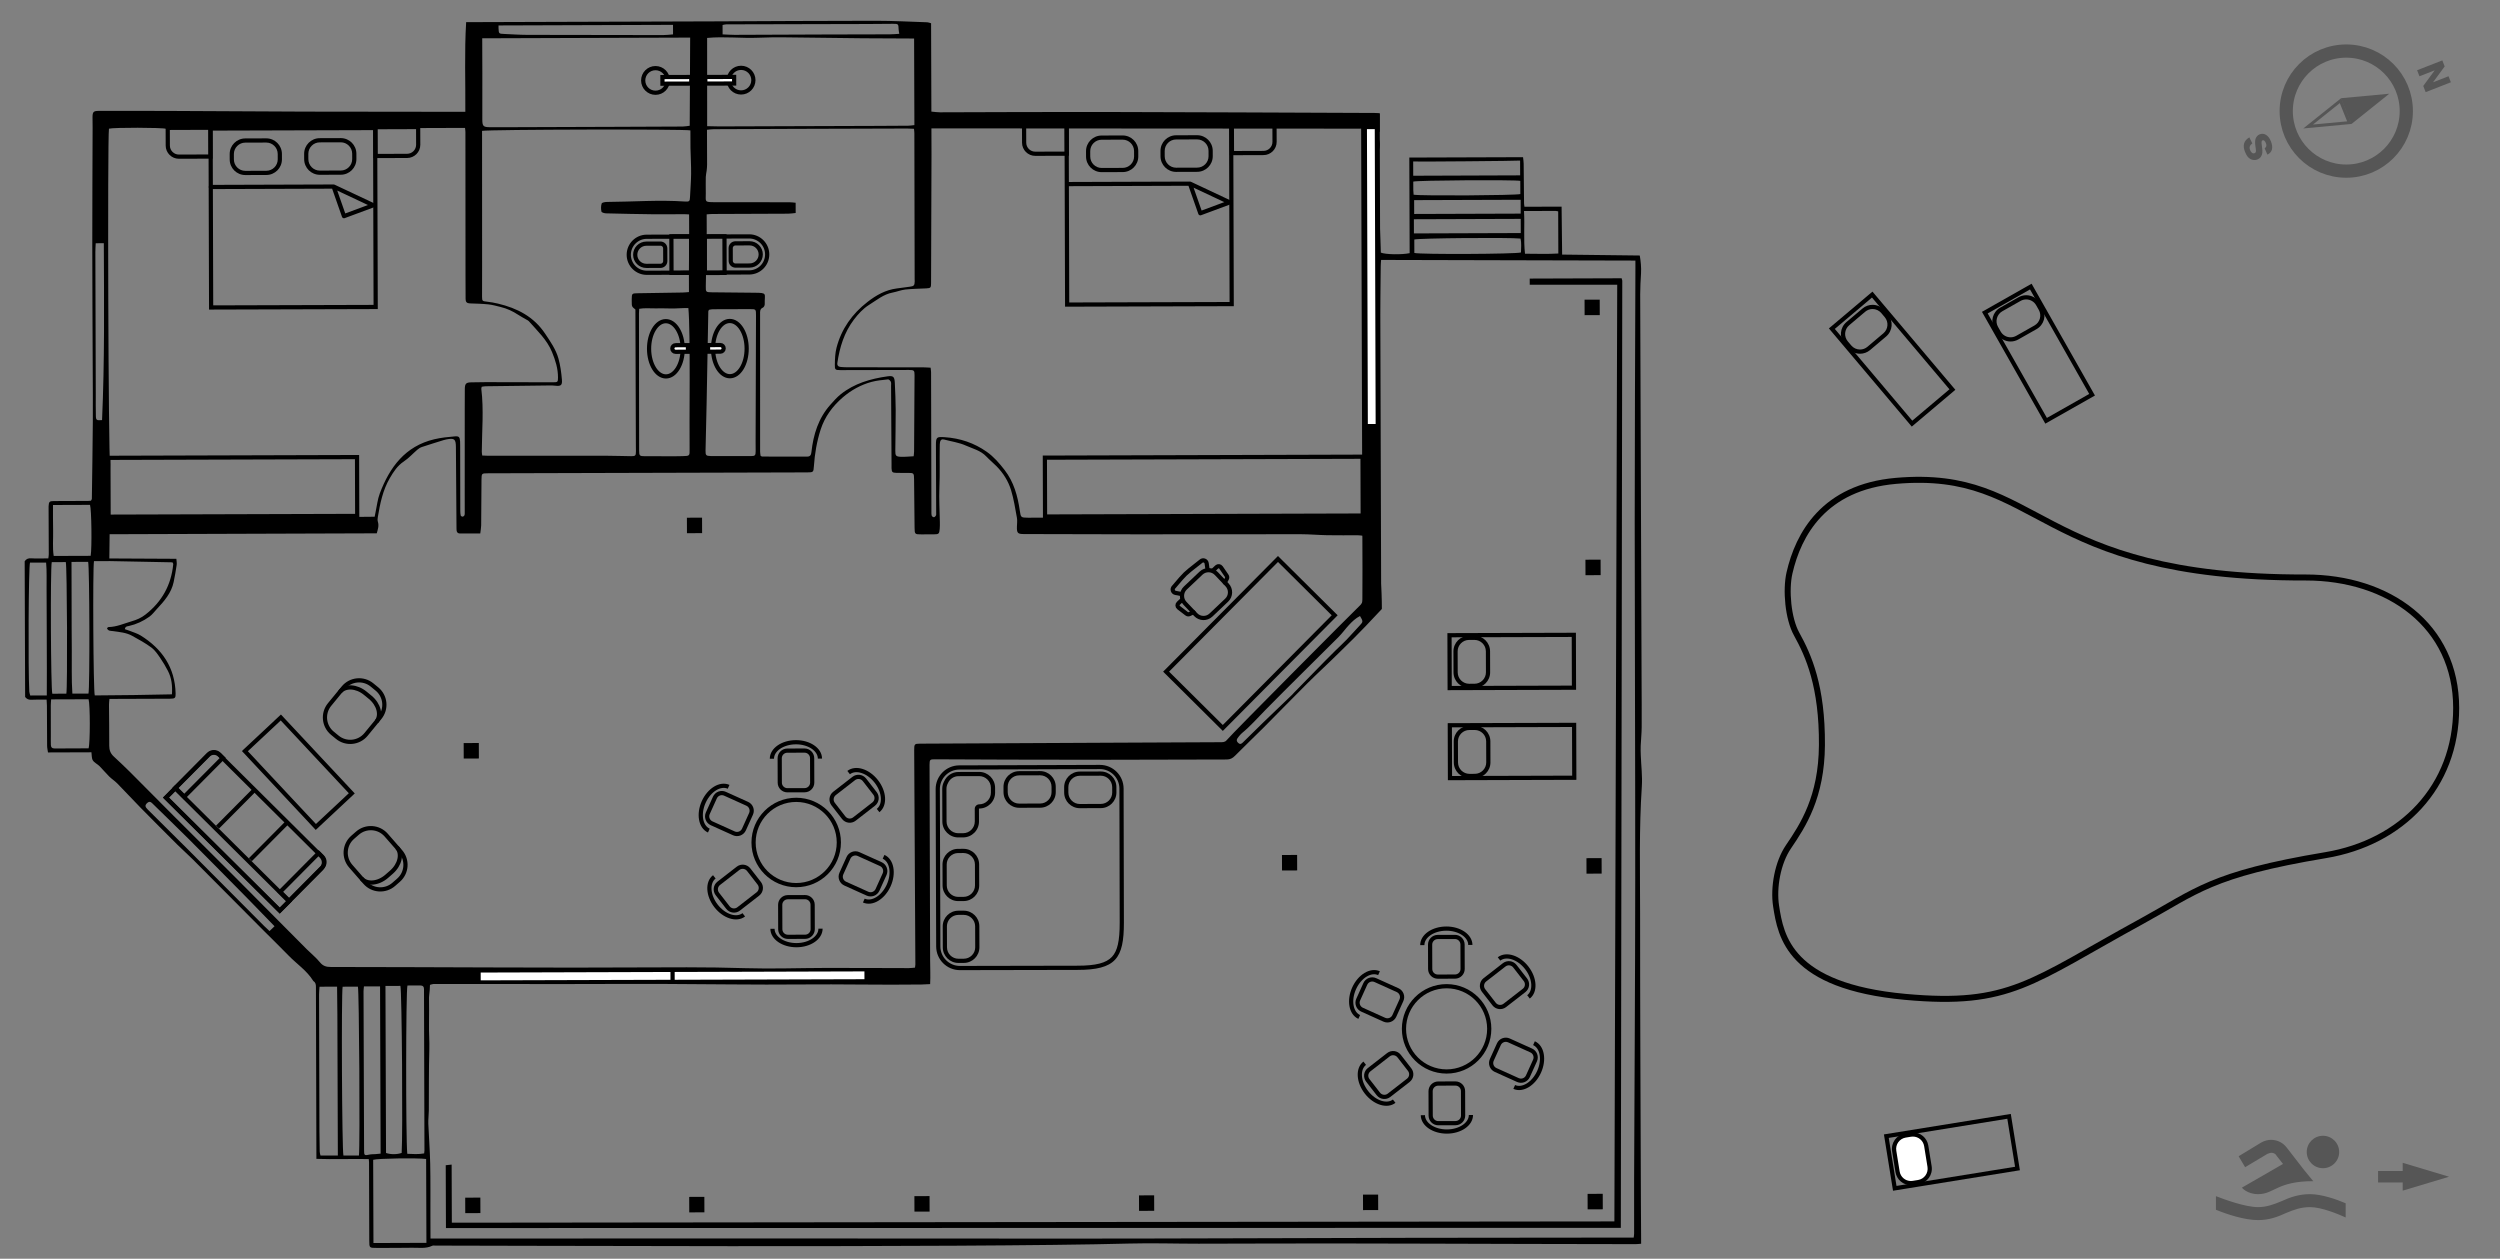 <?xml version="1.0" encoding="utf-8"?>
<!-- Generator: Adobe Illustrator 22.0.1, SVG Export Plug-In . SVG Version: 6.00 Build 0)  -->
<svg version="1.1" id="Layer_1" xmlns="http://www.w3.org/2000/svg" xmlns:xlink="http://www.w3.org/1999/xlink" x="0px" y="0px"
	 width="4163.011px" height="2096px" viewBox="0 0 4163.011 2096" style="enable-background:new 0 0 4163.011 2096;"
	 xml:space="preserve">
<rect x="0" y="0" width="4163.011" height="2096" fill="#808080" stroke="none"/>
<style type="text/css">
	.st0{opacity:0.33;}
	.st1{opacity:0.33;fill:none;stroke:#000000;stroke-width:22;stroke-miterlimit:10;}
	.st2{fill:none;stroke:#000000;stroke-width:7;stroke-miterlimit:10;}
	.st3{fill:none;stroke:#000000;stroke-width:7;stroke-linecap:round;stroke-linejoin:round;stroke-miterlimit:10;}
	.st4{fill:#FFFFFF;stroke:#000000;stroke-width:7;stroke-miterlimit:10;}
	.st5{fill:#FFFFFF;}
	.st6{fill:none;stroke:#000000;stroke-width:10;stroke-miterlimit:10;}
</style>
<polygon class="st0" points="3915.673,206.477 3898.327,163.523 3978.579,156.096 3978.579,156.096 "/>
<g class="st0">
	<path d="M3896.231,171.685l12.265,30.374l-56.899,5.313L3896.231,171.685 M3898.353,163.587l-62.932,50.317
		l80.226-7.491L3898.353,163.587L3898.353,163.587z"/>
</g>
<circle class="st1" cx="3907" cy="185" r="99.974"/>
<g class="st0">
	<path d="M4024.981,116.958l41.978-16.4l3.92,10.033l-19.282,26.285l0.043,0.11l25.638-10.017l3.92,10.034
		l-41.978,16.4l-4.007-10.255l18.963-25.904l-0.043-0.111l-25.231,9.857L4024.981,116.958z"/>
</g>
<g class="st0">
	<path d="M3750.564,238.762c-2.081,1.494-3.444,3.139-4.088,4.936c-0.644,1.796-0.544,3.777,0.301,5.941
		c0.385,0.983,0.836,1.884,1.353,2.703c0.518,0.818,1.098,1.484,1.738,1.998c0.641,0.516,1.338,0.853,2.096,1.011
		c0.756,0.157,1.552,0.073,2.389-0.253c0.81-0.317,1.41-0.849,1.799-1.596c0.389-0.748,0.537-1.782,0.444-3.107
		c-0.019-0.56-0.11-1.444-0.273-2.658c-0.161-1.212-0.38-2.785-0.653-4.719
		c-0.334-2.45-0.482-4.701-0.449-6.755c0.034-2.055,0.261-3.702,0.684-4.944c1.295-3.795,3.665-6.364,7.108-7.71
		c1.672-0.653,3.385-0.911,5.139-0.774c1.755,0.137,3.453,0.692,5.095,1.667c1.642,0.974,3.177,2.365,4.607,4.174
		c1.429,1.808,2.662,4.041,3.7,6.696c2.037,5.214,2.606,9.683,1.708,13.407c-0.898,3.724-3.417,6.636-7.558,8.734
		l-4.606-10.487c1.435-1.043,2.344-2.233,2.727-3.574c0.384-1.341,0.196-2.982-0.562-4.926
		c-0.769-1.967-1.657-3.369-2.665-4.209s-2.029-1.059-3.062-0.654c-0.468,0.183-0.83,0.474-1.085,0.87
		c-0.256,0.398-0.418,0.979-0.488,1.743c-0.07,0.764-0.049,1.741,0.06,2.931
		c0.11,1.19,0.299,2.669,0.565,4.436c0.334,2.308,0.556,4.346,0.668,6.117c0.109,1.77,0.109,3.273-0.004,4.508
		c-0.256,2.538-1.072,4.805-2.445,6.802c-1.374,1.996-3.401,3.519-6.082,4.566
		c-1.205,0.472-2.467,0.743-3.783,0.818c-1.317,0.075-2.638-0.04-3.961-0.345
		c-1.324-0.305-2.609-0.816-3.853-1.535c-1.245-0.719-2.397-1.635-3.456-2.752
		c-2.042-2.18-3.809-5.176-5.297-8.986c-2.143-5.484-2.616-10.196-1.42-14.137
		c1.197-3.939,4.07-7.266,8.623-9.979L3750.564,238.762z"/>
</g>
<g>
	<path d="M2270.505,859.457c1.664-31.566-1.812-149.847,0.614-180.93c6.525,6.793,0.27,16.492,5.421,23.356
		c13.91,1.131,13.91,1.131,14.822-6.462c-1.835,0.006-3.617,0.012-6.002,0.02
		c-0.253-2.152-0.685-4.061-0.67-5.966c0.268-33.326,0.584-66.652,0.903-99.978
		c0.322-33.659,0.707-67.318,0.948-100.978c0.045-6.316-0.602-12.634-0.644-18.953
		c-0.019-2.94-0.049-6.198,1.113-8.776c7.15-15.867,6.894-32.789,7.552-49.591
		c0.091-2.316-0.016-4.71-0.504-6.966c-3.858-17.839,1.461-35.359,0.666-53.081
		c0.756-0.006,1.512-0.012,2.268-0.017c0.783,23.213,1.565,46.426,2.343,69.488
		c7.563,3.21,34.319,3.754,48.014,0.929c-0.178-52.639-0.356-105.446-0.538-159.197
		c63.224-0.214,125.679-0.425,189.379-0.64c0.318,3.191,0.982,6.996,1.032,10.808
		c0.286,21.96,0.415,43.922,0.64,65.884c0.016,1.614,0.364,3.225,0.682,5.868
		c20.323-0.069,40.435-0.137,61.831-0.209c0.305,27.103,0.598,53.185,0.898,79.845
		c43.705,0.523,85.929,1.028,129.277,1.546c1.633,9.512,2.676,19.544,2.107,29.801
		c-0.645,11.628-1.427,23.274-1.389,34.91c0.706,215.297,1.527,430.593,2.32,645.889
		c0.092,24.989,0.34,49.979,0.158,74.966c-0.075,10.281-1.215,20.551-1.639,30.835
		c-0.219,5.314-0.043,10.652,0.147,15.972c0.618,17.291,2.877,34.682,1.728,51.849
		c-4.724,70.542-2.859,141.147-2.877,211.714c-0.041,159.294,0.816,318.589,1.325,477.883
		c0.066,20.647,0.236,41.293,0.355,61.94c0.017,2.948,0.021,5.895,0.034,9.85
		c-3.525,0.269-6.361,0.677-9.196,0.674c-60.657-0.085-121.313-0.191-181.969-0.342
		c-107.972-0.27-215.943-0.707-323.915-0.815c-73.981-0.075-147.963,0.366-221.944,0.423
		c-38.273,0.029-76.574-1.294-114.816-0.264c-274.902,7.4-1111.935,3.143-1156.259,3.418
		c-1.663,0.01-3.574-0.374-4.95,0.292c-10.764,5.213-22.23,3.094-33.421,3.285
		c-19.659,0.336-39.325,0.245-58.989,0.289c-12.361,0.027-12.409-0.044-12.444-12.052
		c-0.129-43.658-0.246-87.316-0.39-130.974c-0.004-1.284-0.244-2.567-0.483-4.92
		c-28.906-0.556-57.665,0.669-87.161-0.342c-0.016-4.693-0.028-7.966-0.038-11.238
		c-0.281-91.65-0.586-183.299-0.755-274.949c-0.007-3.951-0.39-7.251-3.88-9.56
		c-0.27-0.179-0.511-0.447-0.682-0.726c-10.476-17.049-27.283-27.944-40.875-41.963
		c-13.677-14.106-27.815-27.764-41.676-41.693c-39.257-39.449-78.433-78.979-117.746-118.373
		c-8.466-8.483-17.538-16.361-26.035-24.815c-20.288-20.183-40.495-40.449-60.547-60.866
		c-13.236-13.477-26.04-27.378-39.265-40.866c-4.177-4.261-9.354-7.533-13.606-11.731
		c-5.581-5.509-10.523-11.664-16.081-17.198c-3.493-3.477-8.688-5.667-11.127-9.653
		c-2.181-3.564-1.631-8.799-2.299-13.387c-23.98,0.081-47.524,0.161-72.369,0.245
		c-0.5-3.67-1.417-7.41-1.453-11.159c-0.214-22.328-0.204-44.658-0.325-66.988
		c-0.018-3.233-0.337-6.464-0.524-9.819c-9,0.03-17.264-0.306-25.471,0.229
		c-4.604,0.3-7.651-1.308-10.278-4.626c-0.255-75.323-0.509-150.647-0.764-225.97
		c2.615-3.872,5.849-5.283,10.863-4.93c9.241,0.651,18.563,0.132,28.517,0.098
		c0.279-2.422,0.753-4.6,0.747-6.777c-0.066-25.661-0.203-51.322-0.32-76.983
		c-0.004-1-0.041-2.002,0.015-2.999c0.431-7.578,1.316-8.626,8.913-8.693
		c18.992-0.168,37.986-0.142,56.978-0.224c1.591-0.007,3.181-0.236,4.658-0.353
		c0.665-1.317,1.477-2.179,1.489-3.054c0.602-42.93,1.301-85.859,1.62-128.791
		c0.22-29.656-0.072-59.317-0.179-88.975c-0.245-67.986-0.694-135.972-0.725-203.958
		c-0.03-65.649,0.365-131.299,0.555-196.948c0.016-5.665-0.197-11.33-0.157-16.994
		c0.063-8.805,1.673-10.399,10.511-10.403c36.326-0.019,72.653-0.13,108.978,0.026
		c78.317,0.337,156.632,0.957,234.949,1.2c84.647,0.262,169.295,0.227,253.943,0.318
		c3.881,0.004,7.762-0.024,12.424-0.04c0.349-50.237-1.637-99.103,1.359-149.262
		c3.86-0.013,7.062-0.025,10.265-0.035c105.632-0.335,211.265-0.669,316.897-1.003
		c28.654-0.091,57.307-0.159,85.961-0.276c89.64-0.366,179.28-0.985,268.919-0.993
		c28.596-0.003,57.192,1.573,85.785,2.519c1.869,0.062,3.713,0.908,6.395,1.605
		c0.165,48.81,0.329,97.365,0.498,147.134c5.299,0.453,9.774,1.177,14.246,1.168
		c88.649-0.162,177.299-0.739,265.948-0.563c152.634,0.302,305.268,1.059,457.901,1.657
		c2.568,0.01,5.134,0.436,8.431,0.735c0.035,10.406,0.068,20.22,0.105,31.215
		c-3.819-4.004-7.946-5.168-12.949-5.3c-5.236-0.139-8.81-5.324-12.174-0.512
		c-20.128,0.021-695.098-0.565-721.44-0.476c0.052,15.295,0.175,29.23,0.133,43.164
		c-0.219,71.651-0.484,143.302-0.723,214.953c-0.024,7.152-0.695,7.936-7.891,8.314
		c-11.63,0.61-23.318,0.659-34.876,1.914c-7.173,0.779-14.086,3.699-21.232,5.039
		c-15.162,2.842-26.776,12.76-39.176,20.485c-9.82,6.118-18.322,15.328-25.391,24.689
		c-15.97,21.149-23.678,45.869-27.447,71.922c-0.645,4.461,1.582,6.337,5.275,6.777
		c4.283,0.51,8.639,0.54,12.963,0.547c41.657,0.062,83.314,0.06,124.972,0.127
		c3.891,0.006,7.782,0.362,12.056,0.575c0.326,3.157,0.754,5.395,0.76,7.635
		c0.206,76.981,0.369,153.963,0.559,230.945c0.006,2.647-0.134,5.389,0.52,7.897
		c0.297,1.139,2.398,2.541,3.631,2.495c1.206-0.045,2.816-1.567,3.394-2.832c0.64-1.401,0.399-3.246,0.393-4.896
		c-0.122-37.323-0.255-74.647-0.406-111.97c-0.056-13.887,1.205-14.46,14.784-13.535
		c25.574,1.743,48.83,9.562,69.773,24.285c11.813,8.305,21.109,19.143,29.845,30.439
		c15.361,19.861,21.687,43.179,25.238,67.511c1.705,11.682,1.79,11.666,13.855,11.848
		C1720.349,862.22,2262.174,859.395,2270.505,859.457z M716.859,2062.462c4.731-0.016,7.985-0.029,11.239-0.038
		c128.963-0.363,954.045-0.036,1030.681,0.092c88.305,0.148,176.611-0.198,264.917-0.408
		c108.961-0.26,217.921-0.685,326.882-0.884c120.632-0.221,241.264-0.267,361.896-0.391
		c2.551-0.002,5.103-0.016,7.974-0.026c0.296-2.769,0.68-4.693,0.681-6.617c0.02-29.658-0.122-59.317-0.009-88.974
		c0.629-166.286,1.76-332.572,1.868-498.859c0.128-198.945-0.855-397.891-0.875-596.837
		c-0.014-141.627,0.769-283.255,1.192-424.882c0.011-3.54-0.021-7.08-0.033-10.717
		c-141.691-0.361-282.125-0.72-423.465-1.081c-0.242,3.41-0.67,6.981-0.722,10.557
		c-0.52,35.985-1.158,71.97-1.414,107.957c-0.398,55.977-0.667,111.956-0.727,167.934
		c-0.068,62.975,0.226,125.95,0.225,188.925c-0.001,33.987,3.906,71.903,3.86,105.89
		c-41.847,45.142-59.402,61.1-71.425,73.07c-17.226,17.15-35.248,33.5-52.484,50.641
		c-24.542,24.407-48.58,49.319-73.024,73.826c-15.735,15.776-31.997,31.029-47.608,46.925
		c-4.094,4.168-8.056,6.154-13.858,6.159c-66.646,0.059-133.292,0.401-199.939,0.469
		c-54.31,0.055-108.621-0.123-162.932-0.265c-40.984-0.107-81.968-0.288-122.951-0.514
		c-8.133-0.045-8.903,0.474-8.934,9.101c-0.047,13.329,0.833,230.601,0.982,325.909
		c0.02,12.869,0.733,25.733,0.013,39.336c-4.747,0.253-10.652,0.602-14.56,0.657
		c-66.59,0.935-133.172-0.77-199.775-0.105c-77.897,0.778-155.814-0.645-233.724-0.87
		c-51.313-0.148-102.628,0.2-153.942,0.208c-74.975,0.011-149.95-0.094-224.925-0.077
		c-1.799,0.001-3.598,0.851-5.973,1.45c-0.778,16.449,0.167,0.445-1.18,16.126
		c-0.111,1.292-0.405,3.211-0.405,4.866c0.007,14.66,0.332,29.326-0.003,43.977
		c-0.33,14.463,0.933,28.86,0.507,43.364c-0.987,33.629-0.558,67.298-0.822,100.949
		c-0.057,7.301-1.124,14.618-0.843,21.893c0.859,22.236,2.662,44.445,3.14,66.685
		c0.609,28.31,0.28,56.64,0.36,84.961C716.762,2035.451,716.81,2048.057,716.859,2062.462z M182.218,1163.875
		c-0.266,3.466-0.732,6.632-0.715,9.795c0.124,22.661,0.555,45.322,0.417,67.981
		c-0.044,7.211,2.01,12.917,7.236,17.789c9,8.392,18.006,16.788,26.712,25.481
		c24.508,24.472,48.802,49.158,73.294,73.646c34.403,34.397,68.99,68.609,103.349,103.049
		c39.515,39.608,78.847,79.398,118.307,119.06c7.283,7.32,15.496,13.839,21.979,21.789
		c5.085,6.234,10.549,7.747,18.084,7.753c88.305,0.081,176.609,0.465,264.914,0.74
		c45.975,0.143,91.95,0.361,137.925,0.308c63.31-0.072,126.621-0.485,189.931-0.521
		c32.579-0.019,65.14,0.459,97.728,1.464c44.263,1.365,88.614-0.321,132.928-0.394
		c46.316-0.077,92.632,0.225,138.948,0.294c3.472,0.005,6.946-0.526,10.409-0.807
		c0.315-2.539,0.622-3.835,0.615-5.13c-0.385-69.312-1.73-307.244-1.962-356.898
		c-0.048-10.194,0.594-10.874,9.423-10.918c106.636-0.534,213.272-1.07,319.907-1.595
		c59.983-0.295,119.967-0.579,179.95-0.833c4.02-0.017,7.947,0.32,10.97-3.286
		c10.269-12.247,215.57-218.564,221.258-223.657c3.503-3.136,5.269-6.293,5.301-11.106
		c0.217-32.323,0.715-64.644,1.045-96.966c0.029-2.857-0.489-5.721-0.774-8.808
		c-3.195-0.317-5.464-0.727-7.735-0.737c-17.273-0.071-34.55,0.164-51.819-0.149
		c-14.652-0.265-29.293-1.642-43.939-1.653c-90.643-0.069-181.286,0.191-271.93,0.178
		c-62.981-0.009-125.963-0.275-188.944-0.433c-10.415-0.026-11.905-1.636-11.656-12.221
		c0.117-4.979,0.866-10.102-0.011-14.916c-2.803-15.385-5.182-30.975-9.716-45.88
		c-4.57-15.02-12.95-28.472-24.119-39.815c-5.56-5.647-11.77-10.666-17.2-16.426
		c-9.3-9.864-22.332-12.883-33.913-18.07c-11.37-5.092-24.235-6.837-36.432-10.095
		c-3.736-0.998-5.885,0.721-6.595,4.112c-0.539,2.574-0.486,5.291-0.529,7.948
		c-0.37,22.586,0.388,45.162-0.559,67.773c-0.807,19.275,0.463,38.637,0.762,57.961
		c0.057,3.658,0.066,7.336-0.248,10.975c-0.718,8.308-1.519,9.023-9.648,9.123
		c-6.997,0.086-13.996,0.028-20.994,0.059c-10.715,0.048-11.111-0.346-11.22-11.213
		c-0.267-26.658-0.5-53.316-0.833-79.973c-0.139-11.157-0.238-11.149-10.922-11.165
		c-6.331-0.009-12.667,0.106-18.992-0.102c-6.363-0.21-7.305-1.296-7.613-7.764
		c-0.095-1.995,0.018-3.998,0.006-5.998c-0.257-43.653-0.516-87.305-0.787-130.958
		c-0.015-2.328,0.474-4.92-0.387-6.905c-0.762-1.756-3.223-4.159-4.688-4.001
		c-9.235,0.994-18.623,1.803-27.543,4.215c-17.872,4.833-34.038,13.894-47.885,25.823
		c-16.802,14.472-29.959,32.235-36.848,53.747c-6.324,19.749-9.766,40.107-11.161,60.801
		c-0.675,10.021-0.945,10.262-11.351,10.296c-25.993,0.085-472.23,1.209-531.547,1.497
		c-10.282,0.05-10.503,0.068-10.607,10.722c-0.248,25.32-0.27,50.643-0.544,75.962
		c-0.045,4.188-0.905,8.367-1.496,13.48c-11.829,0.04-22.764,0.197-33.695,0.064
		c-5.579-0.068-5.874-4.19-5.903-8.483c-0.305-44.98-0.706-89.958-0.976-134.938
		c-0.083-13.794-2.248-15.765-15.662-13.257c-1.634,0.306-3.261,0.707-4.847,1.203
		c-12.071,3.777-24.171,7.472-36.165,11.48c-2.737,0.915-5.37,2.636-7.585,4.53
		c-7.532,6.441-14.236,14.06-22.412,19.488c-10.801,7.169-17.273,17.27-23.497,27.971
		c-11.619,19.976-16.078,42.122-19.831,64.487c-0.435,2.59-0.716,5.521,0.052,7.938
		c2.18,6.86-0.133,12.937-1.848,19.321c-74.432,0.252-148.344,0.502-222.255,0.752
		c-73.878,0.25-147.757,0.5-222.588,0.753c-0.17,14.543-0.343,29.296-0.524,44.737
		c-9.481,0.032-17.584,0.059-25.516,0.086c-2.246,11.764-1.14,215.568,1.294,223.604
		c43.709-0.148,85.309-0.905,128.513-1.824c0.921-14.159-0.451-27.155-6.751-39.189
		c-3.824-7.304-7.972-14.504-12.675-21.263c-4.324-6.215-8.702-12.972-14.632-17.361
		c-10.096-7.473-21.254-13.592-32.293-19.689c-9.809-5.417-20.966-6.182-31.844-7.799
		c-3.547-0.527-8.173,0.276-9.949-4.867c1.045-0.804,1.772-1.852,2.516-1.863
		c13.63-0.217,25.864-5.935,38.612-9.628c8.3-2.404,15.81-5.595,22.936-11.164
		c27.524-21.507,42.899-49.276,46.26-83.863c0.107-1.101-0.97-2.316-1.341-3.136
		c-28.319-0.744-79.575-1.397-107.401-2.128c0.008-0.786-2.023-3.566-2.015-4.352
		c29.817-0.101,85.101,0.712,115.951,0.608c0.191,2.775,0.986,7.073,0.529,10.188
		c-1.399,9.523-3.047,19.024-5.018,28.447c-3.844,18.377-15.74,31.855-28.031,45.028
		c-4.033,4.323-7.61,9.316-12.328,12.705c-10.272,7.38-21.67,12.706-34.149,15.517
		c-2.633,0.593-6.246,0.43-6.705,5.33c2.379,0.802,4.864,1.505,7.243,2.468
		c6.454,2.612,13.377,4.512,19.205,8.15c35.549,22.189,56.894,53.152,58.01,96.227
		c0.199,7.694-0.809,8.889-9.2,8.928c-29.992,0.142-59.985,0.223-89.977,0.326
		C189.977,1163.849,186.693,1163.86,182.218,1163.875z M1147.592,392.116c-0.042-12.401-0.08-23.527-0.119-35.09
		c-3.284-0.158-5.888-0.397-8.492-0.389c-16.324,0.053-32.651,0.388-48.972,0.201
		c-26.978-0.309-53.955-0.865-80.925-1.564c-2.657-0.069-7.217-1.444-7.535-2.93
		c-0.928-4.341-1.017-9.335,0.37-13.468c0.571-1.702,5.749-2.585,8.838-2.604
		c43.28-0.269,86.546-3.673,129.844-0.691c7.276,0.501,8.089-0.448,8.395-7.414
		c0.568-12.932,1.739-25.853,1.843-38.786c0.116-14.286-0.774-28.578-1.054-42.871
		c-0.194-9.904-0.098-19.813-0.13-29.36c-8.938-2.355-335.213-1.596-346.954,0.778
		c0.012,3.656,0.032,6.943,0.033,10.23c0.025,72.294,0.056,144.589,0.062,216.883
		c0.002,16.324-0.164,32.649-0.094,48.973c0.032,7.348,0.638,7.482,7.97,8.293
		c6.239,0.691,12.47,1.806,18.58,3.256c32.008,7.598,59.69,21.757,78.602,50.227
		c8.705,13.104,17.821,26.012,22.056,41.192c3.186,11.418,4.781,23.414,5.788,35.263
		c0.804,9.46-1.856,11.078-11.081,10.039c-2.965-0.334-5.971-0.464-8.955-0.43
		c-35.645,0.407-71.289,0.848-106.932,1.338c-2.217,0.03-4.427,0.552-6.545,0.833
		c-0.339,1.578-0.824,2.571-0.711,3.49c4.267,34.837,1.035,69.725,0.799,104.592
		c-0.013,1.889,0.407,3.781,0.713,6.424c3.346,0.136,6.246,0.357,9.146,0.357
		c66.297,0.009,132.595-0.049,198.892,0.021c13.322,0.014,26.644,0.621,39.967,0.715
		c7.186,0.051,7.946-0.938,7.951-8.064c0.002-2.997-0.088-5.995-0.099-8.992
		c-0.26-75.587-0.515-151.173-0.772-227.169c-6.081-4.864-6.08-4.864-6.103-13.536
		c-0.004-1.333-0.038-2.666-0.019-3.998c0.125-9.04,0.527-9.416,9.667-9.555
		c24.983-0.381,49.966-0.755,74.948-1.196c3.518-0.062,7.03-0.487,10.678-0.754
		c-0.037-11.067-0.071-20.941-0.105-31.159 M1175.549,462.637c-0.221,4.657-0.187,9.326-0.252,13.99
		c-0.135,9.671,0.079,9.989,10.021,10.118c23.653,0.307,47.308,0.584,70.963,0.726
		c22.491,0.135,16.623,1.03,17.16,19.109c0.056,1.902-1.407,4.939-2.956,5.6
		c-5.324,2.274-4.794,6.474-4.792,10.852c0.028,76.297,0.002,152.595,0.04,228.892
		c0.001,2.53,0.546,5.059,0.778,7.07c1.419,0.719,1.999,1.268,2.579,1.269
		c24.977,0.055,49.955,0.037,74.932,0.093c5.192,0.012,6.632-2.872,7.146-7.546
		c3.227-29.33,11.67-56.653,31.838-79.156c5.313-5.928,10.627-12.033,16.802-16.981
		c22.809-18.276,49.891-26.02,78.218-30.014c9.539-1.345,11.542,0.758,12.019,10.88
		c0.707,14.973,1.407,29.961,1.458,44.945c0.077,22.653-0.448,45.308-0.631,67.962
		c-0.067,8.214,0.926,9.793,8.65,10.18c7.154,0.358,14.37-0.508,21.899-0.851
		c0.317-3.467,0.689-5.714,0.704-7.964c0.281-42.312,0.521-84.623,0.768-126.935
		c0.046-7.995-0.741-8.826-9.347-8.819c-27.654,0.022-55.307,0.115-82.961,0.185
		c-10.311,0.026-20.623,0.16-30.932,0.069c-8.668-0.076-9.649-0.488-9.494-8.786
		c0.179-9.569,0.45-19.438,2.848-28.61c8.177-31.281,25.989-56.282,51.531-76.115
		c14.633-11.363,30.195-20.098,48.836-22.483c7.232-0.925,14.448-1.98,21.679-2.909
		c6.757-0.868,7.911-2.054,8.102-8.76c0.038-1.33-0.09-2.664-0.092-3.996
		c-0.154-80.963-0.298-161.926-0.476-242.889c-0.005-2.198-0.363-4.395-0.62-7.3
		c-4.151-0.169-7.74-0.452-11.328-0.442c-61.972,0.166-123.944,0.36-185.916,0.566
		c-45.313,0.151-90.625,0.306-135.937,0.537c-3.805,0.019-7.606,0.637-11.522,0.987
		c0.068,20.201,0.167,39.132,0.164,58.064c-0.001,3.278-0.328,6.567-0.694,9.83
		c-0.401,3.573-1.394,7.113-1.472,10.682c-0.195,8.991-0.045,17.99,0.012,26.986
		c0.091,14.472-3.012,14.982,15.312,15.008c41.315,0.058,82.629,0.028,123.944,0.103
		c3.457,0.006,6.912,0.537,10.357,0.824c0.021,6.165,0.037,11.046,0.058,17.078
		c-4.512,0.421-8.661,1.125-12.813,1.147c-41.98,0.221-83.961,0.315-125.941,0.502
		c-3.435,0.015-6.869,0.455-9.448,0.637c0.035,10.443,0.049,19.406,0.104,28.369 M1149.266,62.599
		c-115.499,0.391-230.574,0.78-346.259,1.171c0.067,19.846,0.177,39.097,0.186,58.347
		c0.012,25.653-0.14,51.306-0.048,76.959c0.04,11.125,1.683,12.675,12.719,12.737
		c14.656,0.082,29.314,0.006,43.971-0.043c55.305-0.182,110.609-0.377,165.914-0.574
		c36.981-0.132,73.963-0.231,110.944-0.473c4.102-0.027,8.199-0.895,11.813-1.316
		C1148.428,185.889,1149.342,84.958,1149.266,62.599z M1522.164,64.149c-29.131-0.136-57.654-0.181-86.175-0.428
		c-28.636-0.248-57.27-0.824-85.907-1.026c-28.957-0.203-57.962-1.163-86.86,0.127
		c-28.435,1.269-56.861-2.4-85.717,0.342c0.072,21.243-0.033,123.399,0.047,146.925
		c7.138,0.157,13.692,0.445,20.244,0.425c86.911-0.264,173.823-0.566,260.734-0.87
		c17.982-0.063,35.964-0.121,53.944-0.31c3.461-0.036,6.916-0.676,10.177-1.017
		C1522.488,159.848,1522.329,112.682,1522.164,64.149z M276.836,214.535c-6.808-2.322-88.399-2.374-95.399-0.254
		c-2.614,18.38-0.974,548.338,1.921,558.533c-0.383,15.275-0.445,31.672-1.86,45.063
		c-1.479,13.986-0.252,27.521,1.273,40.64c62.653,4.043,124.101,1.459,185.516,2.212
		c61.334,0.752,245.27,0.21,255.569-0.273c0.651-3.245,1.07-5.494,1.556-7.728
		c2.257-10.376,3.303-21.212,7.012-31.041c16.489-43.69,42.226-78.712,90.715-90.224
		c11.241-2.669,22.904-3.857,34.449-4.829c6.768-0.569,7.964,1.268,8.546,8.096
		c0.198,2.318,0.133,4.662,0.137,6.994c0.061,36.322,0.1,72.644,0.195,108.966
		c0.007,2.619,0.165,5.296,0.768,7.823c0.203,0.847,2.024,1.829,3.082,1.804c1.045-0.025,2.433-1.033,2.99-2.001
		c0.607-1.055,0.574-2.559,0.577-3.868c0.019-9.993-0.042-19.985-0.041-29.978
		c0.006-47.982,0.018-95.964,0.041-143.946c0.005-10.97-0.03-21.941,0.123-32.909
		c0.127-9.013,2.235-10.888,11.283-10.939c7.996-0.045,15.991-0.331,23.987-0.322
		c37.316,0.041,74.631,0.147,111.947,0.233c7.442,0.017,7.918-0.62,7.951-7.771
		c0.069-14.962-4.244-28.703-9.886-42.449c-8.483-20.665-24.444-35.361-38.669-51.509
		c-1.05-1.192-2.728-1.852-4.154-2.692c-4.589-2.701-9.329-5.169-13.77-8.094
		c-8.978-5.912-18.574-10.355-29.022-12.86c-6.745-1.617-13.484-3.613-20.341-4.333
		c-10.248-1.077-20.593-1.299-30.905-1.647c-5.018-0.17-7.146-2.365-7.116-7.393
		c0.077-12.994-0.129-25.99-0.138-38.985c-0.054-79.641-0.079-159.281-0.151-238.922
		c-0.002-2.194-0.419-4.388-0.679-6.94c-50.461,0.171-100.261,0.339-150.022,0.507 M488.123,216.786 M618.62,213.285
		c-42.044,0.142-83.639,0.283-125.713,0.425 M1146.265,513.007c-9.603-0.241-19.514,0.828-28.377,0.68
		c-8.992-0.15-17.992-0.39-26.979-0.184c-8.787,0.201-17.705-0.958-26.523,0.731
		c-0.158,3.172-0.342,5.14-0.342,7.108c0.016,42.637,0.042,85.274,0.087,127.911
		c0.036,33.641,0.058,67.282,0.179,100.922c0.032,8.87,0.741,9.489,9.801,9.541
		c10.992,0.063,21.995-0.334,32.972,0.061c5.889,0.212,24.231-0.057,29.648-0.222
		c11.698-0.355,11.805-0.236,11.601-11.442C1147.627,709.245,1150.008,551.841,1146.265,513.007z M1176.687,670.571
		c-0.769,26.632-1.359,53.27-1.823,79.909c-0.135,7.773,0.98,8.703,8.482,8.911
		c5.659,0.157,11.325,0.046,16.988,0.055c16.655,0.028,33.311,0.155,49.966,0.038
		c7.145-0.05,7.963-1.071,8.016-8.176c0.04-5.328-0.105-10.658-0.088-15.987
		c0.221-69.951,0.473-139.902,0.667-209.853c0.03-10.721-0.088-10.726-10.278-10.703
		c-20.653,0.047-41.306,0.067-61.958,0.197c-2.186,0.014-4.369,0.689-6.13,0.986
		c-0.574,1.346-1.049,1.95-1.062,2.564 M621.884,2069.89c29.98-0.101,58.998-0.2,88.189-0.298
		c-0.159-47.13-0.316-93.437-0.472-139.639c-14.268-1.955-81.62-0.958-88.186,1.37
		C621.569,1976.95,621.724,2022.755,621.884,2069.89z M532.092,1643.088c-0.288,4.518-0.798,8.72-0.789,12.92
		c0.167,75.941,0.382,151.882,0.627,227.822c0.036,11.322,0.207,22.645,0.476,33.963
		c0.052,2.184,0.85,4.351,1.292,6.467c9.809-0.033,18.927-0.064,28.888-0.098
		c-0.109-32.146-0.214-63.375-0.32-94.604c-0.105-30.977-0.186-61.953-0.321-92.93
		c-0.136-31.124-0.028-62.255-0.652-93.64C550.959,1643.024,542.064,1643.054,532.092,1643.088z M678.478,1641.064
		c-2.704,9.121-2.827,253.875-0.283,280.255c9.234,0.424,18.578,1.066,28.107-0.674
		c0.238-2.18,0.504-3.469,0.501-4.756c-0.234-86.941-0.49-173.881-0.744-260.822
		c-0.008-2.665-0.032-5.33-0.014-7.995c0.027-4.143-2.097-6.089-6.153-6.079
		C692.926,1641.012,685.96,1641.039,678.478,1641.064z M597.683,1924.143c2.046-16.073,0.318-274.727-1.69-281.161
		c-8.549,0.029-17.064,0.058-25.432,0.086c-2.314,10.959-1.129,272.89,1.333,281.162
		C580.17,1924.202,588.641,1924.174,597.683,1924.143z M606.046,1642.593c-0.277,3.201-0.702,5.776-0.694,8.351
		c0.269,87.849,0.56,175.697,0.909,263.546c0.04,10.056,0.188,9.97,10.575,7.835
		c2.565-0.527,5.291-0.232,7.933-0.434c3.169-0.242,6.329-0.612,9.041-0.881
		c-0.316-93.421-0.628-185.721-0.942-278.507C623.763,1642.533,615.534,1642.561,606.046,1642.593z M641.873,1641.798
		c0.316,93.447,0.628,185.823,0.941,278.176c8.322,2.646,17.801,2.603,26.026-0.092
		c2.115-30.021,0.398-270.161-2.105-278.168C658.978,1641.741,651.104,1641.767,641.873,1641.798z M77.928,1158.062
		c0.039-15.482,0.11-30.028,0.104-44.574c-0.006-14.665-0.089-29.33-0.139-43.994
		c-0.05-14.998-0.1-29.996-0.15-44.994c-0.049-14.665,0.016-29.331-0.183-43.994
		c-0.197-14.495,0.602-29.05-0.79-43.703c-9.886,0.033-18.425,0.062-26.821,0.091
		c-2.412,7.169-3.288,176.618-1.164,214.853c0.12,2.165,1.064,4.284,1.62,6.408
		C59.361,1158.125,67.636,1158.097,77.928,1158.062z M147.321,1154.956c2.382-8.359,1.818-210.698-0.538-219.342
		c-8.737,0.029-17.511,0.059-27.705,0.094c0.056,24.712,0.101,48.89,0.169,73.067
		c0.07,24.622,0.022,49.247,0.287,73.867c0.26,24.078-0.671,48.202,0.983,72.404
		C130.4,1155.013,138.922,1154.985,147.321,1154.956z M110.471,1155.107c2.1-8.495,1.22-212.025-0.896-219.11
		c-7.865,0.027-15.7,0.053-23.384,0.079c-2.455,10.022-1.624,210.612,0.918,219.11
		C94.802,1155.159,102.65,1155.133,110.471,1155.107z M88.24,840.929c0.05,14.739-0.132,28.651,0.208,42.55
		c0.344,14.111-1.226,28.341,0.968,42.296c21.396-0.072,41.536-0.14,61.562-0.208
		c2.268-13.448,1.396-77.598-1.08-84.847c-9.925,0.034-19.891,0.067-29.856,0.101
		C110.099,840.856,100.156,840.889,88.24,840.929z M147.477,1246.128c2.817-8.583,2.691-73.253,0.021-81.727
		c-20.426,0.069-40.916,0.138-62.332,0.211c-0.223,3.631-0.588,6.853-0.592,10.076
		c-0.024,16.619,0.046,33.237,0.079,49.856c0.01,5.317-0.13,10.64,0.059,15.951
		c0.137,3.852,1.999,5.929,6.308,5.883C109.922,1246.177,128.826,1246.191,147.477,1246.128z M1203.272,57.237
		c6.792,0.287,13.348,0.821,19.902,0.802c49.925-0.145,99.849-0.432,149.773-0.608
		c36.281-0.128,72.562-0.119,108.843-0.261c5.146-0.02,10.29-0.55,15.693-0.859
		c-0.515-3.317-1.011-5.259-1.088-7.218c-0.365-9.264-0.324-9.425-9.393-9.43
		c-14.642-0.008-29.284,0.296-43.927,0.332c-77.889,0.19-155.779,0.329-233.668,0.549
		c-2.116,0.006-4.23,0.736-6.19,1.099C1203.237,46.995,1203.253,51.53,1203.272,57.237z M1120.704,41.398
		c-96.806,0.327-193.483,0.654-290.566,0.983c0.007,1.939-0.035,3.195,0.022,4.445
		c0.421,9.322,0.426,9.333,9.466,9.717c12.636,0.537,25.27,1.471,37.908,1.514
		c75.55,0.254,151.101,0.326,226.652,0.363c5.55,0.003,11.101-0.756,16.571-1.155
		C1120.738,51.467,1120.722,46.649,1120.704,41.398z M2353.308,292.639c59.868-0.141,118.853-0.295,178.051-0.646
		c-0.031-9.221-0.057-16.971-0.083-24.617c0.005,0.599-178.043,2.122-178.048,1.522
		C2353.252,276.029,2353.276,283.27,2353.308,292.639z M2355.177,421.224c9.93,2.663,169.205,1.92,177.561-0.81
		c-0.009-7.691,1.205-15.54-0.843-23.153c-18.707-2.068-169.661-0.71-176.794,1.6
		C2355.127,406.312,2355.152,413.838,2355.177,421.224z M2353.964,324.221c12.712,2.174,169.166,1.205,177.716-1.062
		c-0.025-7.269-0.05-14.693-0.074-21.984c-9.984-1.983-171.12-0.995-178.237,1.22
		c0.016,4.638-0.017,9.566,0.071,14.492C2353.481,319.155,2353.755,321.417,2353.964,324.221z M2532.187,332.657
		c-59.723,0.202-118.18,0.4-177.362,0.6c0.027,7.96,0.052,15.328,0.078,23.053
		c59.466-0.201,118.148-0.4,177.362-0.6C2532.238,347.782,2532.214,340.631,2532.187,332.657z M2532.306,364.475
		c-59.532,0.201-118.206,0.4-177.912,0.602c0.015,4.314,0.027,7.907,0.039,11.501
		c0.013,3.875,0.026,7.75,0.041,12.103c60.004-0.203,118.697-0.402,177.912-0.602
		C2532.359,380.139,2532.335,372.943,2532.306,364.475z M2537.783,351.382c1.439,24.569-0.978,47.627,1.646,71.117
		c19.261,0.033,37.354,0.777,55.513-0.353c-0.082-24.268-0.159-47.066-0.237-70.156
		c-1.8-0.327-3.061-0.757-4.322-0.756C2573.493,351.247,2556.603,351.319,2537.783,351.382z M169.949,699.544
		c4.353-97.92,3.346-195.949,2.922-294.537c-4.941,0.017-8.747,0.03-13.494,0.046
		c-0.213,5.181-0.599,10.076-0.587,14.971c0.198,78.948,0.447,157.896,0.681,236.844
		c0.036,11.993-0.168,23.992,0.167,35.977C159.831,699.74,161.009,700.281,169.949,699.544z M457.162,1542.405
		c-3.753-3.87-6.269-6.466-8.787-9.06c-11.531-11.878-22.984-23.832-34.608-35.617
		c-33.214-33.673-66.372-67.403-99.799-100.863c-19.971-19.991-40.467-39.456-60.563-59.323
		c-2.702-2.671-4.927-3.154-7.712-0.882c-2.771,2.26-4.779,4.957-2.136,8.527
		c1.375,1.856,3.114,3.454,4.764,5.093c21.032,20.892,42.165,41.685,63.104,62.671
		c42.822,42.918,85.538,85.943,128.315,128.906c2.74,2.752,5.63,5.354,9.058,8.6
		C451.832,1547.535,454.082,1545.369,457.162,1542.405z M2264.686,1025.809c-7.176,3.571-12.908,9.047-18.267,14.8
		c-6.122,6.572-11.333,14.021-17.67,20.358c-40.531,40.533-81.572,80.559-121.746,121.44
		c-12.81,13.036-24.806,26.833-39.011,38.45c-2.041,1.669-3.66,3.869-5.394,5.893
		c-3.858,4.5-4.064,7.064-0.851,10.202c3.926,3.834,6.423,0.827,9.124-1.842
		c10.882-10.751,21.759-21.508,32.758-32.138c16.009-15.472,32.126-30.832,48.178-46.259
		c1.199-1.152,2.21-2.496,3.374-3.687c16.988-17.381,33.971-34.768,50.993-52.116
		c5.82-5.931,11.712-11.794,17.636-17.623c6.154-6.056,12.559-11.867,18.54-18.086
		c7.611-7.915,14.826-16.21,22.366-24.195C2269.855,1035.566,2270.01,1034.513,2264.686,1025.809z M1175.194,404.892
		c0.259,14.203,0.754,28.402,1.173,43.125 M1148.576,447.589c-0.055-16.242-0.108-32.059-0.165-48.898"/>
	<path d="M2268.939,404.866c2.702-0.295,4.572-0.5,6.634-0.725c-0.014-4.181-0.027-8.001-0.04-11.854
		c-2.478-0.361-4.282-0.623-6.182-0.899c-0.025-7.319-0.048-14.202-0.072-21.303
		c2.281-0.388,4.147-0.706,6.587-1.121c-0.014-4.226-0.029-8.433-0.045-13.314
		c-1.938-0.139-4.042-0.29-6.605-0.473c-0.021-6.228-0.042-12.468-0.065-19.316
		c3.182-2.196,9.281-2.747,7.422-9.232c-0.359-1.253-0.402-3.32-1.156-3.627
		c-8.859-3.618-5.489-11.626-6.638-17.972c-0.171-0.945,0.092-1.969,0.198-3.643
		c2.204-0.65,4.566-1.347,7.41-2.186c-0.011-3.107-0.021-6.328-0.033-9.907c-2.128-0.697-4.256-1.393-7.101-2.324
		c-0.025-7.263-0.05-14.723-0.077-22.659c7.406,0.142,4.133,6.427,6.1,9.341
		c2.585-4.379,2.585-4.379,1.673-18.672c-2.29-0.372-4.735-0.77-7.729-1.257
		c-0.027-8.044-0.054-15.833-0.08-23.556c4.447-1.619,7.202-1.012,7.46,3.7
		c0.196,3.561,0.06,7.14,0.08,13.009c2.944-10.288-1.099-19.209,3.493-27.023
		c5.103,1.73,3.787,5.206,3.783,7.948c-0.021,16.313-0.14,32.626-0.33,48.938
		c-0.655,56.255-1.335,112.51-2.071,168.765c-0.062,4.745-0.622,9.483-0.95,14.224
		c-0.915-0.008-1.829-0.017-2.744-0.025c-0.614-7.88-1.169-15.766-1.863-23.639
		c-0.385-4.361,2.693-10.571-5.681-11.044c-0.522-0.029-1.212-2.823-1.266-4.351
		C2268.876,415.696,2268.959,410.716,2268.939,404.866z"/>
	<path d="M2273.01,540.398c3.314,7.989,1.632,14.834,1.7,21.495c0.008,0.734-1.716,1.486-2.741,2.314
		C2267.971,556.068,2268.138,547.004,2273.01,540.398z"/>
	<path d="M2271.97,531.401c-4.122-8.331-3.995-19.346-0.019-26.076c5.062,6.266,0.7,13.452,2.467,19.765
		C2274.839,526.593,2273.082,528.705,2271.97,531.401z"/>
	<path d="M2271.257,495.974c-2.673-8.195-3.322-16.308-0.943-25.393c1.766,0.934,3.656,1.438,3.682,2.023
		C2274.336,480.471,2274.573,488.366,2271.257,495.974z"/>
	<path d="M2271.931,634.704c-3.278-5.671-3.651-15.913-0.903-24.765
		C2275.403,614.015,2275.943,628.832,2271.931,634.704z"/>
	<path d="M2295.474,252.035c-3.11-8.384-2.277-16.244-2.486-24.597
		C2298.28,232.191,2299.393,243.278,2295.474,252.035z"/>
	<path d="M2269.468,575.82c2.384-0.008,3.213-0.263,3.61,0.043c0.724,0.558,1.698,1.455,1.688,2.198
		c-0.094,6.598-0.305,13.198-0.69,19.786c-0.06,1.023-1.171,1.984-2.639,4.311
		C2267.608,592.539,2269.613,584.28,2269.468,575.82z"/>
	<path d="M2273.808,643.241c0.429,9.08,1.61,17.166-0.754,26.716
		C2268.007,661.413,2268.385,648.706,2273.808,643.241z"/>
	<path d="M2271.365,438.448c2.98,6.682,3.463,13.29,0.268,20.677C2267.885,451.971,2267.719,447.432,2271.365,438.448z
		"/>
	<path d="M2295.682,313.541c-0.005-1.469-0.01-2.938-0.015-4.407c0.189-0.007,0.378-0.014,0.567-0.021
		c0.005,1.466,0.01,2.933,0.015,4.399C2296.06,313.521,2295.871,313.531,2295.682,313.541z"/>
	<polygon points="2699.015,2044.621 742.589,2044.956 742.235,1940.344 752.07,1939.264 752.397,2036.041 
		2688.277,2033.909 2692.993,474.143 2547.311,474.144 2547.277,463.892 2700.373,463.374 2701.414,467.367 
		2699.015,2044.621 	"/>
	<polygon points="2640.166,957.816 2640.079,932.034 2665.314,931.949 2665.401,957.73 2653.493,957.771 
		2640.166,957.816 	"/>
	<polygon points="2638.702,524.818 2638.615,499.037 2663.85,498.952 2663.937,524.733 2652.028,524.773 
		2638.702,524.818 	"/>
	<polygon points="2641.847,1454.813 2641.76,1429.032 2666.995,1428.946 2667.082,1454.727 2655.174,1454.768 
		2641.847,1454.813 	"/>
	<polygon points="2643.738,2013.81 2643.651,1988.028 2668.885,1987.943 2668.973,2013.724 2657.064,2013.764 
		2643.738,2013.81 	"/>
	<polygon points="2134.827,1449.528 2134.74,1423.746 2159.974,1423.661 2160.061,1449.442 2148.153,1449.482 
		2134.827,1449.528 	"/>
	<polygon points="2269.74,2015.075 2269.653,1989.293 2294.888,1989.208 2294.975,2014.989 2283.066,2015.029 
		2269.74,2015.075 	"/>
	<polygon points="1896.742,2016.336 1896.655,1990.555 1921.89,1990.469 1921.977,2016.251 1910.069,2016.291 
		1896.742,2016.336 	"/>
	<polygon points="1522.744,2017.601 1522.657,1991.82 1547.892,1991.734 1547.979,2017.516 1536.071,2017.556 
		1522.744,2017.601 	"/>
	<polygon points="1147.747,2018.869 1147.659,1993.088 1172.894,1993.003 1172.981,2018.784 1161.073,2018.824 
		1147.747,2018.869 	"/>
	<polygon points="1143.921,887.876 1143.834,862.095 1169.069,862.009 1169.156,887.79 1157.248,887.831 
		1143.921,887.876 	"/>
	<polygon points="774.749,2020.131 774.662,1994.35 799.896,1994.264 799.983,2020.045 788.075,2020.086 
		774.749,2020.131 	"/>
	<polygon points="772.188,1263.135 772.101,1237.354 797.336,1237.268 797.423,1263.05 785.515,1263.09 
		772.188,1263.135 	"/>
	<g>
		<path d="M1831.54,1280.694c17.858,0,32.436,14.53,32.496,32.382l0.485,223.459
			c0,30.535-3.731,46.993-12.878,56.807c-9.637,10.341-26.867,14.752-57.627,14.752l-195.487,0.391l-0.109,0
			c-17.859,0-32.437-14.53-32.497-32.39l-0.886-261.998c-0.029-8.681,3.324-16.854,9.441-23.013
			c6.118-6.159,14.268-9.567,22.949-9.597l234.002-0.791l0.109-0H1831.54 M1831.54,1273.694
			c-0.045,0-0.091,0-0.137,0l-233.999,0.791c-21.815,0.074-39.44,17.818-39.366,39.633l0.886,261.998
			c0.074,21.77,17.744,39.367,39.497,39.367c0.045,0,0.091-0,0.137-0l195.474-0.391
			c63.968,0,77.49-19.093,77.49-78.559l-0.485-223.474C1870.963,1291.29,1853.293,1273.693,1831.54,1273.694
			L1831.54,1273.694z"/>
	</g>
	<g>
		<path d="M1833.005,1291.689c10.454,0,18.987,8.506,19.023,18.961l0.03,8.949
			c0.017,5.082-1.946,9.866-5.527,13.472c-3.581,3.606-8.352,5.601-13.434,5.618l-34.952,0.118h-0.064
			c-10.454,0-18.988-8.506-19.023-18.961l-0.03-8.95c-0.035-10.491,8.47-19.054,18.961-19.09l34.952-0.118h0.064
			H1833.005 M1833.005,1284.689c-0.03,0-0.06,0-0.09,0l-34.949,0.118
			c-14.373,0.049-25.986,11.74-25.937,26.113l0.03,8.95c0.049,14.344,11.691,25.937,26.023,25.937
			c0.03,0,0.06,0,0.09-0l34.949-0.118c14.373-0.049,25.986-11.74,25.937-26.113l-0.03-8.949
			C1858.98,1296.283,1847.337,1284.688,1833.005,1284.689L1833.005,1284.689z"/>
	</g>
	<g>
		<path d="M1732.003,1291.03c10.454,0,18.987,8.506,19.023,18.961l0.03,8.95
			c0.017,5.082-1.946,9.866-5.527,13.472c-3.581,3.606-8.352,5.601-13.434,5.618l-34.952,0.118h-0.064
			c-10.454,0-18.988-8.506-19.023-18.961l-0.03-8.95c-0.017-5.082,1.946-9.866,5.527-13.472
			c3.581-3.606,8.352-5.601,13.434-5.618l34.952-0.118h0.064H1732.003 M1732.002,1284.03
			c-0.03,0-0.06,0-0.09,0l-34.949,0.118c-14.373,0.049-25.986,11.74-25.937,26.113l0.03,8.949
			c0.049,14.344,11.691,25.937,26.023,25.937c0.03,0,0.06,0,0.09-0l34.949-0.118
			c14.373-0.049,25.986-11.74,25.937-26.113l-0.03-8.95C1757.977,1295.624,1746.334,1284.03,1732.002,1284.03
			L1732.002,1284.03z"/>
	</g>
	<g>
		<path d="M1604.44,1420.463c10.454,0,18.987,8.506,19.023,18.961l0.118,34.949
			c0.035,10.491-8.47,19.054-18.961,19.09l-8.952,0.03l-0.064,0c-10.454,0-18.988-8.506-19.023-18.961
			l-0.118-34.949c-0.017-5.082,1.946-9.866,5.527-13.472c3.581-3.606,8.352-5.601,13.434-5.618l8.952-0.03
			l0.064-0H1604.44 M1604.439,1413.463c-0.03,0-0.06,0-0.09,0l-8.95,0.03
			c-14.373,0.049-25.986,11.74-25.937,26.113l0.118,34.949c0.049,14.344,11.691,25.937,26.023,25.937
			c0.03,0,0.06,0,0.09-0l8.949-0.03c14.373-0.049,25.986-11.74,25.937-26.113l-0.118-34.949
			C1630.414,1425.056,1618.772,1413.462,1604.439,1413.463L1604.439,1413.463z"/>
	</g>
	<g>
		<path d="M1630.52,1292.373c10.722,0,19.474,8.724,19.511,19.447l0.027,7.975c0.018,5.212-1.995,10.119-5.668,13.817
			c-3.673,3.698-8.566,5.744-13.78,5.762c-1.999,0.007-3.876,0.792-5.285,2.21c-1.41,1.42-2.183,3.304-2.176,5.302
			l0.071,21c0.036,10.759-8.687,19.542-19.446,19.578l-7.972,0.027l-0.071,0
			c-10.722,0-19.474-8.724-19.511-19.447l-0.184-54.462c-0.011-3.23,0.805-6.425,2.359-9.24l0.146-0.265
			l0.123-0.276c3.043-6.847,9.844-11.287,17.326-11.312l34.459-0.117L1630.52,1292.373 M1630.52,1285.373
			c-0.031,0-0.06,0-0.091,0l-34.462,0.117c-10.583,0.036-19.662,6.387-23.699,15.469
			c-2.07,3.749-3.247,8.06-3.231,12.647l0.184,54.462c0.049,14.611,11.911,26.423,26.511,26.423
			c0.031,0,0.06,0,0.092-0l7.975-0.027c14.643-0.05,26.472-11.96,26.423-26.602l-0.071-21
			c-0.001-0.269,0.217-0.488,0.486-0.489c14.643-0.049,26.472-11.96,26.423-26.602l-0.027-7.975
			C1656.982,1297.185,1645.12,1285.373,1630.52,1285.373L1630.52,1285.373z"/>
	</g>
	<g>
		<path d="M1604.788,1523.462c10.454,0,18.988,8.506,19.023,18.961l0.118,34.949
			c0.017,5.082-1.946,9.866-5.527,13.472c-3.581,3.606-8.352,5.601-13.434,5.618l-8.952,0.03l-0.064,0
			c-10.454,0-18.988-8.506-19.023-18.961l-0.118-34.949c-0.017-5.082,1.946-9.866,5.527-13.472
			c3.581-3.606,8.352-5.601,13.434-5.618l8.952-0.03l0.064-0H1604.788 M1604.787,1516.462
			c-0.03,0-0.06,0-0.09,0l-8.949,0.03c-14.373,0.049-25.986,11.74-25.937,26.113l0.118,34.949
			c0.049,14.344,11.691,25.937,26.023,25.937c0.03,0,0.06,0,0.09-0l8.95-0.03
			c14.373-0.049,25.986-11.74,25.937-26.113l-0.118-34.949C1630.762,1528.056,1619.12,1516.462,1604.787,1516.462
			L1604.787,1516.462z"/>
	</g>
	<g>
		<path class="st2" d="M1298.5,1303.33l-0.138-40.666c-0.024-6.996,5.628-12.686,12.624-12.71l28.666-0.097
			c6.996-0.024,12.686,5.628,12.71,12.624l0.138,40.666c0.024,6.996-5.628,12.686-12.624,12.71l-28.666,0.097
			C1304.214,1315.977,1298.524,1310.325,1298.5,1303.33z"/>
		<path class="st2" d="M1285.366,1263.486c-0.051-15.128,17.816-27.452,39.907-27.526
			c22.091-0.075,40.041,12.128,40.092,27.256"/>
	</g>
	<circle class="st2" cx="1325.837" cy="1402.905" r="71"/>
	<g>
		<path class="st2" d="M1353.188,1506.534l0.138,40.666c0.024,6.995-5.628,12.686-12.624,12.709l-28.666,0.097
			c-6.995,0.024-12.686-5.628-12.709-12.624l-0.138-40.666c-0.024-6.995,5.628-12.686,12.624-12.709l28.666-0.097
			C1347.474,1493.886,1353.164,1499.538,1353.188,1506.534z"/>
		<path class="st2" d="M1366.323,1546.377c0.051,15.128-17.816,27.452-39.907,27.526
			c-22.091,0.075-40.041-12.128-40.092-27.256"/>
	</g>
	<g>
		<path class="st2" d="M1389.612,1321.241l32.122-24.939c5.526-4.29,13.483-3.288,17.773,2.237l17.58,22.643
			c4.29,5.526,3.288,13.483-2.237,17.773l-32.122,24.939c-5.526,4.29-13.483,3.288-17.773-2.237l-17.58-22.643
			C1383.085,1333.488,1384.087,1325.531,1389.612,1321.241z"/>
		<path class="st2" d="M1413.147,1286.511c11.949-9.277,32.618-2.652,46.166,14.797
			c13.548,17.45,14.844,39.116,2.894,48.393"/>
	</g>
	<g>
		<path class="st2" d="M1262.076,1488.623l-32.122,24.939c-5.526,4.29-13.483,3.288-17.773-2.237l-17.58-22.643
			c-4.29-5.526-3.288-13.483,2.237-17.773l32.122-24.939c5.526-4.29,13.483-3.288,17.773,2.237l17.58,22.643
			C1268.603,1476.376,1267.601,1484.333,1262.076,1488.623z"/>
		<path class="st2" d="M1238.541,1523.353c-11.949,9.277-32.618,2.652-46.166-14.797
			c-13.548-17.45-14.844-39.116-2.894-48.393"/>
	</g>
	<g>
		<path class="st2" d="M1429.638,1422.178l37.063,16.737c6.376,2.879,9.21,10.382,6.331,16.757l-11.798,26.126
			c-2.879,6.376-10.382,9.21-16.757,6.331l-37.063-16.737c-6.376-2.879-9.21-10.382-6.331-16.757l11.798-26.126
			C1415.76,1422.133,1423.263,1419.299,1429.638,1422.178z"/>
		<path class="st2" d="M1471.341,1426.746c13.787,6.226,17.593,27.595,8.501,47.728s-27.639,31.408-41.426,25.182"/>
	</g>
	<g>
		<path class="st2" d="M1222.05,1387.685l-37.063-16.737c-6.376-2.879-9.21-10.382-6.331-16.757l11.798-26.126
			c2.879-6.376,10.382-9.21,16.757-6.331l37.063,16.737c6.376,2.879,9.21,10.382,6.331,16.757l-11.798,26.126
			C1235.928,1387.73,1228.426,1390.565,1222.05,1387.685z"/>
		<path class="st2" d="M1180.347,1383.117c-13.787-6.226-17.593-27.595-8.501-47.728s27.639-31.408,41.426-25.182"/>
	</g>
	<g>
		<path class="st2" d="M2381.556,1613.669l-0.138-40.666c-0.024-6.996,5.628-12.686,12.624-12.71l28.666-0.097
			c6.995-0.024,12.685,5.628,12.709,12.624l0.138,40.666c0.024,6.996-5.628,12.686-12.624,12.71l-28.666,0.097
			C2387.27,1626.316,2381.58,1620.664,2381.556,1613.669z"/>
		<path class="st2" d="M2368.421,1573.825c-0.051-15.128,17.816-27.452,39.907-27.526
			c22.091-0.075,40.041,12.128,40.093,27.256"/>
	</g>
	<circle class="st2" cx="2408.893" cy="1713.243" r="71"/>
	<g>
		<path class="st2" d="M2436.244,1816.872l0.138,40.666c0.024,6.996-5.628,12.686-12.624,12.71l-28.666,0.097
			c-6.996,0.024-12.686-5.628-12.71-12.624l-0.138-40.666c-0.024-6.996,5.628-12.686,12.623-12.71l28.666-0.097
			C2430.53,1804.225,2436.22,1809.877,2436.244,1816.872z"/>
		<path class="st2" d="M2449.379,1856.716c0.051,15.128-17.816,27.452-39.907,27.526s-40.041-12.128-40.093-27.256"/>
	</g>
	<g>
		<path class="st2" d="M2472.669,1631.579l32.122-24.939c5.526-4.29,13.483-3.288,17.773,2.237l17.58,22.643
			c4.29,5.526,3.288,13.483-2.237,17.773l-32.122,24.939c-5.526,4.29-13.483,3.288-17.773-2.237l-17.58-22.643
			C2466.141,1643.827,2467.143,1635.869,2472.669,1631.579z"/>
		<path class="st2" d="M2496.203,1596.849c11.949-9.277,32.619-2.652,46.166,14.797
			c13.548,17.45,14.844,39.116,2.894,48.393"/>
	</g>
	<g>
		<path class="st2" d="M2345.132,1798.962l-32.122,24.939c-5.526,4.29-13.483,3.288-17.773-2.237l-17.58-22.643
			c-4.29-5.526-3.289-13.483,2.237-17.773l32.122-24.939c5.526-4.29,13.483-3.288,17.773,2.237l17.58,22.643
			C2351.659,1786.714,2350.657,1794.672,2345.132,1798.962z"/>
		<path class="st2" d="M2321.597,1833.691c-11.949,9.277-32.618,2.652-46.166-14.797
			c-13.548-17.45-14.844-39.116-2.894-48.393"/>
	</g>
	<g>
		<path class="st2" d="M2512.694,1732.517l37.063,16.737c6.376,2.879,9.21,10.382,6.331,16.757l-11.798,26.126
			c-2.879,6.376-10.382,9.21-16.757,6.331l-37.063-16.737c-6.376-2.879-9.21-10.382-6.331-16.757l11.798-26.126
			C2498.816,1732.472,2506.318,1729.638,2512.694,1732.517z"/>
		<path class="st2" d="M2554.397,1737.085c13.787,6.226,17.593,27.595,8.501,47.728s-27.639,31.408-41.426,25.182"/>
	</g>
	<g>
		<path class="st2" d="M2305.106,1698.024l-37.063-16.737c-6.375-2.879-9.21-10.382-6.331-16.757l11.798-26.126
			c2.879-6.376,10.382-9.21,16.757-6.331l37.063,16.737c6.376,2.879,9.21,10.382,6.331,16.757l-11.798,26.126
			C2318.984,1698.069,2311.481,1700.903,2305.106,1698.024z"/>
		<path class="st2" d="M2263.403,1693.456c-13.787-6.226-17.593-27.595-8.501-47.728s27.639-31.408,41.426-25.182"/>
	</g>
	
		<rect x="2474.326" y="998.37" transform="matrix(0.003 1 -1 0.003 3611.672 -1420.168)" class="st2" width="88" height="207"/>
	<g>
		<path d="M2455.244,1065.583c10.454,0,18.987,8.506,19.023,18.961l0.118,34.949
			c0.035,10.491-8.47,19.054-18.961,19.09l-8.952,0.03l-0.064,0c-10.454,0-18.988-8.506-19.023-18.961
			l-0.118-34.949c-0.017-5.082,1.946-9.866,5.527-13.472s8.352-5.601,13.434-5.618l8.952-0.03l0.064-0
			H2455.244 M2455.244,1058.583c-0.03,0-0.06,0-0.09,0l-8.95,0.03
			c-14.373,0.049-25.986,11.74-25.937,26.113l0.118,34.949c0.049,14.344,11.691,25.937,26.023,25.937
			c0.03,0,0.06,0,0.09-0l8.95-0.03c14.373-0.049,25.986-11.74,25.937-26.113l-0.118-34.949
			C2481.218,1070.177,2469.576,1058.583,2455.244,1058.583L2455.244,1058.583z"/>
	</g>
	
		<rect x="2474.833" y="1148.369" transform="matrix(0.003 1 -1 0.003 3762.176 -1271.184)" class="st2" width="88" height="207"/>
	<g>
		<path d="M2455.752,1215.582c10.454,0,18.987,8.506,19.023,18.961l0.118,34.949
			c0.035,10.491-8.47,19.054-18.961,19.09l-8.952,0.03l-0.064,0c-10.454,0-18.988-8.506-19.023-18.961
			l-0.118-34.949c-0.017-5.082,1.946-9.866,5.527-13.472s8.352-5.601,13.434-5.618l8.952-0.03l0.064-0
			H2455.752 M2455.751,1208.582c-0.03,0-0.06,0-0.09,0l-8.95,0.03
			c-14.373,0.049-25.986,11.74-25.937,26.113l0.118,34.949c0.049,14.344,11.691,25.937,26.023,25.937
			c0.03,0,0.06,0,0.09-0l8.95-0.03c14.373-0.049,25.986-11.74,25.937-26.113l-0.118-34.949
			C2481.726,1220.176,2470.083,1208.582,2455.751,1208.582L2455.751,1208.582z"/>
	</g>
	
		<rect x="1951.172" y="1004.265" transform="matrix(-0.705 0.71 -0.71 -0.705 4311.116 347.26)" class="st2" width="264.244" height="133"/>
	<path class="st2" d="M1973.86,979.162l26.127-24.767c7.215-6.839,18.608-6.535,25.447,0.68l17.887,18.869
		c6.839,7.215,6.535,18.608-0.68,25.447l-26.127,24.767c-7.215,6.839-18.608,6.535-25.447-0.68l-17.887-18.869
		C1966.341,997.394,1966.645,986.001,1973.86,979.162z"/>
	<path class="st2" d="M1968.767,989.502l-11.336-2.212c-4.592-0.896-6.253-6.606-2.857-9.825l12.189-14.226
		c4.436-5.177,9.362-9.912,14.71-14.14l18.211-14.395c3.396-3.219,9.009-1.256,9.659,3.378l1.603,11.438"/>
	<path class="st2" d="M2039.651,970.075c-0.31,0.145,1.775-3.631,3.273-6.292c0.88-1.563,0.794-3.491-0.219-4.972
		l-9.514-13.905c-1.637-2.393-5.026-2.754-7.13-0.759l-6.976,6.613"/>
	<path class="st2" d="M1987.433,1019.574c0.161-0.302-3.72,1.579-6.457,2.933c-1.608,0.795-3.529,0.606-4.953-0.485
		l-13.377-10.243c-2.302-1.763-2.481-5.166-0.377-7.161l6.976-6.613"/>
	<g>
		<path class="st2" d="M465.913,1516.267l-189.435-188.158l70.236-70.713c5.189-5.225,13.632-5.253,18.856-0.064
			l169.451,168.309c5.812,5.773,5.844,15.165,0.071,20.977L465.913,1516.267z"/>
		
			<rect x="245.445" y="1402.677" transform="matrix(0.71 0.705 -0.705 0.71 1106.32 143.635)" class="st2" width="267" height="22"/>
		<path class="st2" d="M466.515,1485.152l14.899,14.799l55.32-55.695c4.865-4.898,4.838-12.813-0.06-17.678
			l-6.031-5.99L466.515,1485.152z"/>
		<path class="st2" d="M291.979,1311.793l14.899,14.799l64.129-64.564l-6.031-5.99
			c-4.898-4.865-12.812-4.838-17.678,0.06L291.979,1311.793z"/>
		<line class="st2" x1="362.205" y1="1377.317" x2="424.219" y2="1314.882"/>
		<line class="st2" x1="478.851" y1="1369.145" x2="416.836" y2="1431.58"/>
	</g>
	
		<rect x="409.938" y="1245.209" transform="matrix(0.683 0.73 -0.73 0.683 1096.651 45.029)" class="st2" width="173" height="82"/>
	<path class="st2" d="M561.664,1227.667l-8.117-6.661c-14.515-11.912-16.626-33.336-4.713-47.852l22.838-27.829
		c11.912-14.515,33.336-16.626,47.852-4.713l8.117,6.661c14.515,11.912,16.626,33.336,4.713,47.852l-22.838,27.829
		C597.603,1237.469,576.179,1239.58,561.664,1227.667z"/>
	<path class="st2" d="M566.163,1152.037c8.711-10.615,27.54-9.563,42.056,2.349l8.117,6.661
		c14.515,11.912,19.221,30.174,10.509,40.789"/>
	<path class="st2" d="M587.251,1394.326l7.906-6.91c14.138-12.357,35.617-10.914,47.975,3.225l23.691,27.106
		c12.357,14.138,10.914,35.618-3.224,47.975l-7.906,6.91c-14.138,12.357-35.617,10.914-47.975-3.224l-23.692-27.106
		C571.669,1428.162,573.113,1406.683,587.251,1394.326z"/>
	<path class="st2" d="M661.11,1411.209c9.037,10.339,4.901,28.738-9.237,41.096l-7.906,6.91
		c-14.138,12.357-32.926,13.994-41.962,3.655"/>
	<rect x="338.83" y="604.073" transform="matrix(0.003 1 -1 0.003 1197.588 420.502)" class="st2" width="98" height="414"/>
	<g>
		
			<rect x="339.315" y="225.731" transform="matrix(0.003 1 -1 0.003 849.392 -126.807)" class="st2" width="298" height="274"/>
		<g>
			<path d="M567.431,236.963c10.454,0,18.988,8.506,19.023,18.961l0.03,8.949c0.035,10.491-8.47,19.054-18.961,19.09
				l-34.952,0.118l-0.064,0c-10.454,0-18.988-8.506-19.023-18.961l-0.03-8.949
				c-0.017-5.082,1.946-9.866,5.527-13.472s8.352-5.601,13.434-5.618l34.952-0.118l0.064-0H567.431
				 M567.431,229.963c-0.03,0-0.06,0-0.09,0l-34.949,0.118c-14.373,0.049-25.986,11.74-25.937,26.113
				l0.03,8.949c0.049,14.343,11.691,25.937,26.023,25.937c0.03,0,0.06-0,0.09-0l34.949-0.118
				c14.373-0.049,25.986-11.74,25.937-26.113l-0.03-8.949C593.405,241.557,581.763,229.963,567.431,229.963
				L567.431,229.963z"/>
		</g>
		<g>
			<path d="M443.432,237.382c10.454,0,18.988,8.506,19.023,18.961l0.03,8.949
				c0.035,10.491-8.47,19.054-18.961,19.09l-34.952,0.118l-0.064,0c-10.454,0-18.988-8.506-19.023-18.961
				l-0.03-8.949c-0.017-5.082,1.946-9.866,5.527-13.472c3.581-3.606,8.352-5.601,13.434-5.618l34.952-0.118
				l0.064-0H443.432 M443.431,230.382c-0.03,0-0.06,0-0.09,0l-34.949,0.118
				c-14.373,0.049-25.986,11.74-25.937,26.113l0.03,8.949c0.049,14.343,11.691,25.937,26.023,25.937
				c0.03,0,0.06-0,0.09-0l34.949-0.118c14.373-0.049,25.986-11.74,25.937-26.113l-0.03-8.949
				C469.406,241.976,457.764,230.382,443.431,230.382L443.431,230.382z"/>
		</g>
		<polyline class="st3" points="351.14,311.361 555.639,310.67 621.744,341.78 572.806,359.945 555.64,311.003 		"/>
		<path class="st2" d="M696.404,241.027l-0.1-29.5l-71,0.24l0.162,48l52.5-0.178
			C688.184,259.555,696.439,251.244,696.404,241.027z"/>
		<path class="st2" d="M350.469,260.697l-0.162-48l-71,0.24l0.1,29.5
			c0.035,10.217,8.345,18.472,18.562,18.437L350.469,260.697z"/>
	</g>
	<rect x="1956.338" y="546.103" transform="matrix(0.003 1 -1 0.003 2809.154 -1197.465)" class="st2" width="98" height="529"/>
</g>
<ellipse transform="matrix(1 -0.003 0.003 1 -1.955 4.114)" class="st2" cx="1215.554" cy="580.023" rx="28" ry="46"/>
<path class="st4" d="M1179.072,585.646l-0.037-11l20.5-0.069c3.038-0.01,5.508,2.444,5.519,5.481l0,0
	c0.01,3.038-2.444,5.508-5.481,5.519L1179.072,585.646z"/>
<ellipse transform="matrix(1 -0.003 0.003 1 -1.957 3.754)" class="st2" cx="1109.054" cy="580.383" rx="28" ry="46"/>
<path class="st4" d="M1145.535,574.76l0.037,11l-20.5,0.069c-3.038,0.01-5.508-2.444-5.519-5.481l0,0
	c-0.01-3.038,2.444-5.508,5.481-5.519L1145.535,574.76z"/>
<circle class="st2" cx="1091.544" cy="133.94" r="20.5"/>
<rect x="1122.044" y="109.818" transform="matrix(0.003 1 -1 0.003 1257.548 -994.172)" class="st4" width="11" height="48"/>
<circle class="st2" cx="1234.043" cy="133.458" r="20.5"/>
<rect x="1192.544" y="109.579" transform="matrix(-0.003 -1 1 -0.003 1068.517 1332.068)" class="st4" width="11" height="48"/>
<path class="st2" d="M1047.026,424.342L1047.026,424.342c-0.056-16.569,13.33-30.045,29.898-30.101l74-0.25
	l0.203,60l-73.999,0.25C1060.559,454.296,1047.082,440.91,1047.026,424.342z"/>
<rect x="1104.526" y="407.544" transform="matrix(0.003 1 -1 0.003 1555.229 -712.409)" class="st2" width="61" height="33"/>
<path class="st2" d="M1057.776,424.305L1057.776,424.305c-0.035-10.217,8.22-18.528,18.437-18.562l23.541-0.08
	c4.395-0.015,7.97,3.536,7.985,7.931l0.071,21.083c0.015,4.395-3.536,7.97-7.931,7.985l-23.541,0.08
	C1066.121,442.777,1057.811,434.523,1057.776,424.305z"/>
<path class="st2" d="M1277.525,423.562L1277.525,423.562c0.056,16.569-13.33,30.045-29.898,30.101l-74,0.25
	l-0.203-60l74-0.25C1263.992,393.608,1277.469,406.994,1277.525,423.562z"/>
<rect x="1159.025" y="407.36" transform="matrix(-0.003 -1 1 -0.003 769.691 1614.812)" class="st2" width="61" height="33"/>
<path class="st2" d="M1266.775,423.599L1266.775,423.599c0.035,10.217-8.22,18.528-18.437,18.562l-23.541,0.08
	c-4.395,0.015-7.97-3.536-7.985-7.931l-0.071-21.083c-0.015-4.395,3.536-7.97,7.931-7.985l23.541-0.08
	C1258.43,405.127,1266.74,413.381,1266.775,423.599z"/>
<rect x="1871.633" y="586.159" transform="matrix(0.003 1 -1 0.003 2878.063 -1684.496)" width="825" height="31"/>
<g>
	<rect x="2277.153" y="214.16" transform="matrix(1 -0.003 0.003 1 -1.542 7.726)" class="st5" width="13" height="491"/>
</g>
<g>
	<rect x="801.087" y="1618.646" transform="matrix(1 -0.003 0.003 1 -5.491 3.253)" class="st5" width="316" height="13"/>
</g>
<g>
	<rect x="1124.085" y="1617.554" transform="matrix(1 -0.003 0.003 1 -5.485 4.345)" class="st5" width="316" height="13"/>
</g>
<g>
	
		<rect x="1765.306" y="220.908" transform="matrix(0.003 1 -1 0.003 2265.738 -1557.598)" class="st2" width="298" height="274"/>
	<g>
		<path d="M1993.423,232.14c10.454,0,18.987,8.506,19.023,18.961l0.03,8.949c0.017,5.082-1.946,9.866-5.527,13.472
			c-3.581,3.606-8.352,5.601-13.434,5.618l-34.952,0.118l-0.064,0c-10.454,0-18.988-8.506-19.023-18.961
			l-0.03-8.949c-0.035-10.491,8.47-19.054,18.961-19.09l34.952-0.118l0.064-0H1993.423 M1993.423,225.14
			c-0.03,0-0.06,0-0.09,0l-34.949,0.118c-14.373,0.049-25.986,11.74-25.937,26.113l0.03,8.949
			c0.049,14.343,11.691,25.937,26.023,25.937c0.03,0,0.06-0,0.09-0l34.949-0.118
			c14.373-0.049,25.986-11.74,25.937-26.113l-0.03-8.949C2019.397,236.734,2007.755,225.14,1993.423,225.14
			L1993.423,225.14z"/>
	</g>
	<g>
		<path d="M1869.424,232.56c10.454,0,18.988,8.506,19.023,18.961l0.03,8.949c0.017,5.082-1.946,9.866-5.527,13.472
			c-3.581,3.606-8.352,5.601-13.434,5.618l-34.952,0.118l-0.064,0c-10.454,0-18.988-8.506-19.023-18.961
			l-0.03-8.949c-0.017-5.082,1.946-9.866,5.527-13.472c3.581-3.606,8.352-5.601,13.434-5.618l34.952-0.118
			l0.064-0H1869.424 M1869.423,225.56c-0.03,0-0.06,0-0.09,0l-34.949,0.118
			c-14.373,0.049-25.986,11.74-25.937,26.113l0.03,8.949c0.049,14.343,11.691,25.937,26.023,25.937
			c0.03,0,0.06-0,0.09-0l34.949-0.118c14.373-0.049,25.986-11.74,25.937-26.113l-0.03-8.949
			C1895.398,237.153,1883.755,225.559,1869.423,225.56L1869.423,225.56z"/>
	</g>
	<polyline class="st3" points="1777.132,306.539 1981.631,305.847 2047.736,336.957 1998.797,355.123 1981.632,306.18 	
		"/>
	<path class="st2" d="M2122.396,236.204l-0.1-29.5l-70.999,0.24l0.162,48l52.5-0.178
		C2114.176,254.732,2122.43,246.421,2122.396,236.204z"/>
	<path class="st2" d="M1776.461,255.874l-0.162-48l-71,0.24l0.1,29.5
		c0.035,10.217,8.345,18.472,18.562,18.437L1776.461,255.874z"/>
</g>
<path class="st6" d="M3839.472,961.643c137.788,0,250.556,79.604,250.556,217.391
	c0,131.393-90.914,223.84-217.296,244.946C3681,1456,3657.763,1484.153,3566.235,1534.221
	C3382,1635,3347,1676,3172.578,1659.989c-192.833-17.701-207.243-100.576-215.009-151.148
	c-4.8-31.257,2.767-72.573,20.555-98.719c24.181-35.542,55.202-82.76,55.758-169.465
	c0.627-97.799-22.241-148.921-42.202-184.964c-14.174-25.593-18.349-73.123-11.825-101.643
	c14.68-64.18,57.019-142.763,177.273-153.311C3401.052,779.342,3385.004,962.499,3839.472,961.643L3839.472,961.643z
	"/>
<polygon class="st0" points="4078.195,1959.5 4001,1936.338 4001,1950 3960,1950 3960,1969 4001,1969 4001,1982.662 "/>
<g id="surface1_1_" class="st0">
	<path d="M3868.2,1891.3c-14.892,0-27,12.108-27,27c0,14.892,12.108,27,27,27c14.892,0,27-12.108,27-27
		C3895.2,1903.408,3883.092,1891.3,3868.2,1891.3z M3782.475,1898.05c-5.78-0.085-11.602,1.477-16.875,4.388l-37.8,22.95
		l10.8,18.225L3776.4,1921v0.338c5.4-2.995,10.969-1.898,14.175,2.362v0.338
		c4.472,5.695,6.328,7.973,11.137,14.175L3733.2,1977.7c0,0,8.648,10.8,27,10.8c27,0,31.303-21.6,91.8-21.6l-15.188-18.562
		c0,0-17.044-22.233-29.025-37.462c-0.085-0.127-0.253-0.211-0.338-0.338c-4.852-6.286-11.855-10.42-19.238-11.812
		C3786.314,1898.345,3784.416,1898.092,3782.475,1898.05z M3846.6,1988.5c-18.352,0-33.539,5.316-47.588,11.812
		c-12.951,5.4-24.764,9.787-38.812,9.787c-21.6,0-56.152-12.825-70.2-18.225v22.613
		c18.352,7.551,47.503,17.212,70.2,17.212c18.352,0,32.527-5.316,46.575-11.812
		c12.952-5.4,24.722-9.787,39.825-9.787c19.448,0,47.503,11.812,59.4,17.212v-23.625
		C3890.897,1997.191,3866.048,1988.5,3846.6,1988.5z"/>
</g>
<rect x="3107.326" y="496.37" transform="matrix(-0.764 0.645 -0.645 -0.764 5945.307 -976.319)" class="st2" width="88" height="207"/>
<g>
	<path d="M3118.197,514.594h-0c5.619,0,10.92,2.458,14.543,6.744l5.777,6.835
		c6.772,8.012,5.764,20.04-2.248,26.812l-26.692,22.561c-3.43,2.899-7.787,4.496-12.269,4.496
		c-5.62,0-10.92-2.458-14.543-6.744l-5.777-6.835c-6.772-8.012-5.764-20.04,2.248-26.812l26.692-22.561
		C3109.357,516.191,3113.714,514.595,3118.197,514.594 M3118.196,507.594c-5.934,0-11.901,2.019-16.788,6.15
		l-26.692,22.561c-10.977,9.279-12.354,25.699-3.076,36.677l5.777,6.835c5.148,6.09,12.494,9.225,19.889,9.225
		c5.934,0,11.901-2.019,16.788-6.15l26.692-22.561c10.977-9.279,12.354-25.699,3.076-36.677l-5.777-6.835
		C3132.937,510.729,3125.591,507.594,3118.196,507.594L3118.196,507.594z"/>
</g>
<rect x="3350.326" y="485.37" transform="matrix(-0.87 0.493 -0.493 -0.87 6637.825 -572.134)" class="st2" width="88" height="207"/>
<g>
	<path d="M3374.023,498.604c6.852,0,13.204,3.698,16.577,9.651l4.412,7.786c2.505,4.421,3.139,9.554,1.784,14.451
		s-4.536,8.975-8.957,11.48l-30.407,17.229c-2.86,1.621-6.095,2.477-9.355,2.477
		c-6.852,0-13.204-3.698-16.577-9.651l-4.412-7.787c-2.505-4.421-3.139-9.554-1.784-14.451
		c1.355-4.898,4.536-8.975,8.957-11.48l30.407-17.229C3367.528,499.461,3370.763,498.604,3374.023,498.604
		L3374.023,498.604 M3374.023,491.604c-4.347,0-8.754,1.091-12.806,3.387l-30.407,17.229
		c-12.505,7.086-16.899,22.968-9.813,35.473l4.412,7.786c4.79,8.453,13.599,13.2,22.667,13.2
		c4.347,0,8.754-1.091,12.806-3.387l30.407-17.229c12.505-7.086,16.899-22.968,9.813-35.473l-4.412-7.786
		C3391.901,496.351,3383.092,491.604,3374.023,491.604L3374.023,491.604z"/>
</g>
<g>
	<polygon points="3155.164,1978.806 3158.619,1978.248 3145.149,1894.829 3342.591,1862.947 3355.503,1942.91 
		3154.606,1975.35 3155.164,1978.806 3158.619,1978.248 3155.164,1978.806 3155.722,1982.261 3363.53,1948.705 
		3348.385,1854.92 3137.122,1889.034 3152.267,1982.819 3155.722,1982.261 	"/>
	<path class="st5" d="M3182.026,1970.124c-11.096,0-20.434-7.965-22.206-18.939l-5.571-34.503
		c-0.959-5.94,0.452-11.898,3.974-16.776c3.522-4.878,8.732-8.093,14.672-9.052l8.835-1.427
		c1.2-0.193,2.419-0.292,3.623-0.292c11.095,0,20.434,7.965,22.206,18.939l5.571,34.503
		c0.959,5.94-0.452,11.898-3.975,16.776c-3.522,4.878-8.732,8.093-14.672,9.052l-8.835,1.427
		C3184.448,1970.025,3183.229,1970.124,3182.026,1970.124z"/>
	<path d="M3185.354,1885.637v7c9.367,0,17.253,6.727,18.75,15.996l5.57,34.502c0.81,5.018-0.382,10.049-3.356,14.17
		c-2.975,4.12-7.375,6.835-12.393,7.646l-8.835,1.427c-1.016,0.164-2.047,0.247-3.064,0.247
		c-9.368,0-17.254-6.728-18.75-15.997l-5.571-34.502c-1.673-10.356,5.393-20.143,15.749-21.815l8.835-1.427
		c1.016-0.163,2.047-0.246,3.065-0.246V1885.637 M3185.352,1885.637c-1.378,0-2.775,0.109-4.181,0.336l-8.835,1.427
		c-14.19,2.292-23.835,15.651-21.544,29.841l5.572,34.503c2.064,12.785,13.113,21.881,25.66,21.881
		c1.379,0,2.775-0.11,4.181-0.337l8.835-1.427c14.19-2.291,23.835-15.651,21.544-29.841l-5.571-34.503
		C3208.949,1894.732,3197.899,1885.636,3185.352,1885.637z"/>
</g>
</svg>
